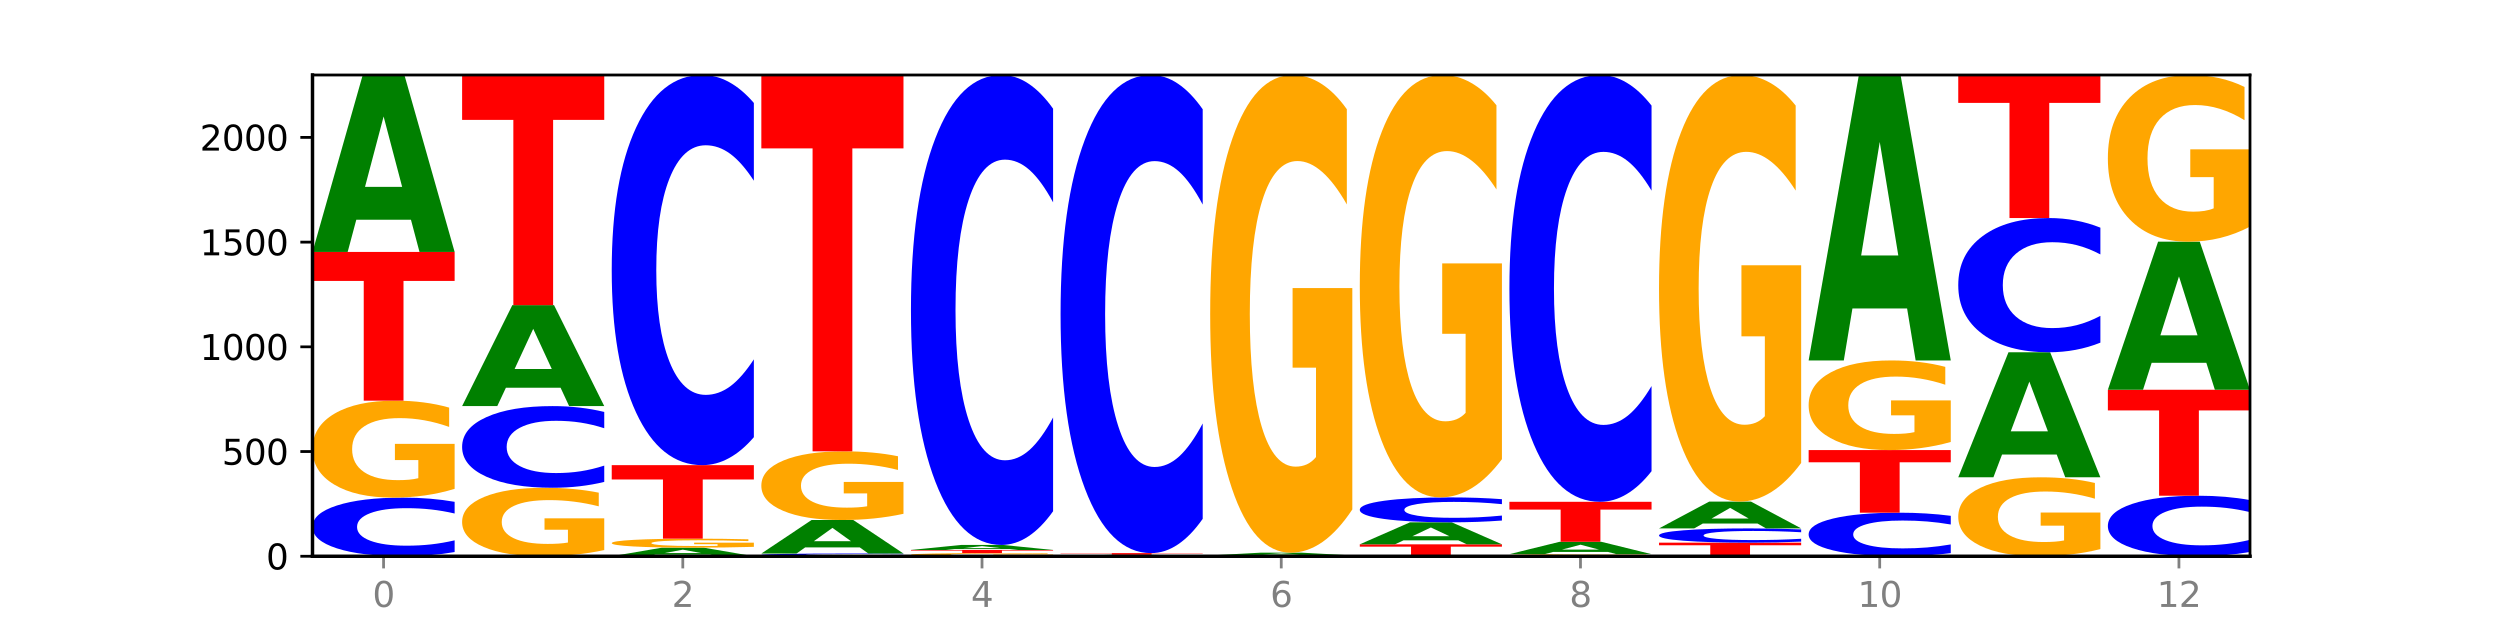 <?xml version="1.0" encoding="utf-8" standalone="no"?>
<!DOCTYPE svg PUBLIC "-//W3C//DTD SVG 1.1//EN"
  "http://www.w3.org/Graphics/SVG/1.1/DTD/svg11.dtd">
<svg xmlns:xlink="http://www.w3.org/1999/xlink" width="720pt" height="180pt" viewBox="0 0 720 180" xmlns="http://www.w3.org/2000/svg" version="1.1">
 <defs>
  <style type="text/css">*{stroke-linejoin: round; stroke-linecap: butt}</style>
 </defs>
 <g id="figure_1">
  <g id="patch_1">
   <path d="M 0 180 
L 720 180 
L 720 0 
L 0 0 
z
" style="fill: #ffffff"/>
  </g>
  <g id="axes_1">
   <g id="patch_2">
    <path d="M 90 160.2 
L 648 160.2 
L 648 21.6 
L 90 21.6 
z
" style="fill: #ffffff"/>
   </g>
   <g id="line2d_1">
    <path d="M 90 160.2 
L 648 160.2 
" clip-path="url(#p3ed98f2336)" style="fill: none; stroke: #000000; stroke-width: 0.5; stroke-linecap: square"/>
   </g>
   <g id="patch_3">
    <path d="M 130.934 158.989 
Q 127.51 159.59 123.808 159.893 
Q 120.105 160.2 116.073 160.2 
Q 104.047 160.2 97.024 157.926 
Q 90 155.651 90 151.761 
Q 90 147.858 97.024 145.587 
Q 104.047 143.312 116.073 143.312 
Q 120.105 143.312 123.808 143.619 
Q 127.51 143.923 130.934 144.523 
L 130.934 147.889 
Q 127.479 147.094 124.127 146.724 
Q 120.776 146.354 117.073 146.354 
Q 110.431 146.354 106.625 147.795 
Q 102.83 149.232 102.83 151.761 
Q 102.83 154.28 106.625 155.721 
Q 110.431 157.158 117.073 157.158 
Q 120.776 157.158 124.127 156.788 
Q 127.479 156.415 130.934 155.62 
L 130.934 158.989 
z
" clip-path="url(#p3ed98f2336)" style="fill: #0000ff"/>
   </g>
   <g id="patch_4">
    <path d="M 130.934 140.786 
Q 126.806 142.049 122.366 142.684 
Q 117.926 143.312 113.192 143.312 
Q 102.495 143.312 96.247 139.551 
Q 90 135.79 90 129.358 
Q 90 122.852 96.358 119.119 
Q 102.724 115.387 113.797 115.387 
Q 118.063 115.387 121.971 115.895 
Q 125.889 116.397 129.356 117.389 
L 129.356 122.955 
Q 125.779 121.681 122.237 121.052 
Q 118.696 120.417 115.137 120.417 
Q 108.55 120.417 104.981 122.736 
Q 101.412 125.049 101.412 129.358 
Q 101.412 133.627 104.853 135.957 
Q 108.293 138.282 114.623 138.282 
Q 116.348 138.282 117.825 138.15 
Q 119.302 138.011 120.476 137.723 
L 120.476 132.496 
L 113.733 132.496 
L 113.733 127.841 
L 130.934 127.841 
L 130.934 140.786 
z
" clip-path="url(#p3ed98f2336)" style="fill: #ffa600"/>
   </g>
   <g id="patch_5">
    <path d="M 90 72.565 
L 130.934 72.565 
L 130.934 80.916 
L 116.208 80.916 
L 116.208 115.387 
L 104.755 115.387 
L 104.755 80.916 
L 90 80.916 
L 90 72.565 
z
" clip-path="url(#p3ed98f2336)" style="fill: #ff0000"/>
   </g>
   <g id="patch_6">
    <path d="M 118.355 63.281 
L 102.613 63.281 
L 100.127 72.565 
L 90 72.565 
L 104.462 21.6 
L 116.472 21.6 
L 130.934 72.565 
L 120.816 72.565 
L 118.355 63.281 
z
M 105.123 53.822 
L 115.819 53.822 
L 110.48 33.549 
L 105.123 53.822 
z
" clip-path="url(#p3ed98f2336)" style="fill: #008000"/>
   </g>
   <g id="patch_7">
    <path d="M 174.023 158.416 
Q 169.895 159.308 165.455 159.756 
Q 161.014 160.2 156.281 160.2 
Q 145.584 160.2 139.336 157.544 
Q 133.089 154.887 133.089 150.345 
Q 133.089 145.749 139.446 143.113 
Q 145.813 140.478 156.886 140.478 
Q 161.152 140.478 165.06 140.836 
Q 168.977 141.191 172.445 141.891 
L 172.445 145.823 
Q 168.867 144.922 165.326 144.478 
Q 161.785 144.03 158.226 144.03 
Q 151.639 144.03 148.07 145.668 
Q 144.501 147.302 144.501 150.345 
Q 144.501 153.36 147.941 155.006 
Q 151.382 156.647 157.712 156.647 
Q 159.437 156.647 160.914 156.554 
Q 162.391 156.456 163.565 156.252 
L 163.565 152.561 
L 156.822 152.561 
L 156.822 149.273 
L 174.023 149.273 
L 174.023 158.416 
z
" clip-path="url(#p3ed98f2336)" style="fill: #ffa600"/>
   </g>
   <g id="patch_8">
    <path d="M 174.023 138.791 
Q 170.599 139.627 166.897 140.05 
Q 163.194 140.478 159.161 140.478 
Q 147.136 140.478 140.112 137.31 
Q 133.089 134.141 133.089 128.724 
Q 133.089 123.287 140.112 120.123 
Q 147.136 116.955 159.161 116.955 
Q 163.194 116.955 166.897 117.383 
Q 170.599 117.806 174.023 118.641 
L 174.023 123.33 
Q 170.568 122.222 167.216 121.707 
Q 163.864 121.192 160.162 121.192 
Q 153.52 121.192 149.714 123.199 
Q 145.919 125.201 145.919 128.724 
Q 145.919 132.232 149.714 134.239 
Q 153.52 136.241 160.162 136.241 
Q 163.864 136.241 167.216 135.725 
Q 170.568 135.206 174.023 134.098 
L 174.023 138.791 
z
" clip-path="url(#p3ed98f2336)" style="fill: #0000ff"/>
   </g>
   <g id="patch_9">
    <path d="M 161.444 111.66 
L 145.701 111.66 
L 143.216 116.955 
L 133.089 116.955 
L 147.551 87.884 
L 159.561 87.884 
L 174.023 116.955 
L 163.905 116.955 
L 161.444 111.66 
z
M 148.212 106.264 
L 158.908 106.264 
L 153.569 94.7 
L 148.212 106.264 
z
" clip-path="url(#p3ed98f2336)" style="fill: #008000"/>
   </g>
   <g id="patch_10">
    <path d="M 133.089 21.6 
L 174.023 21.6 
L 174.023 34.527 
L 159.296 34.527 
L 159.296 87.884 
L 147.844 87.884 
L 147.844 34.527 
L 133.089 34.527 
L 133.089 21.6 
z
" clip-path="url(#p3ed98f2336)" style="fill: #ff0000"/>
   </g>
   <g id="patch_11">
    <path d="M 204.533 159.75 
L 188.79 159.75 
L 186.304 160.2 
L 176.178 160.2 
L 190.64 157.727 
L 202.65 157.727 
L 217.112 160.2 
L 206.993 160.2 
L 204.533 159.75 
z
M 191.301 159.291 
L 201.997 159.291 
L 196.657 158.307 
L 191.301 159.291 
z
" clip-path="url(#p3ed98f2336)" style="fill: #008000"/>
   </g>
   <g id="patch_12">
    <path d="M 217.112 157.493 
Q 212.984 157.61 208.543 157.669 
Q 204.103 157.727 199.369 157.727 
Q 188.673 157.727 182.425 157.378 
Q 176.178 157.029 176.178 156.431 
Q 176.178 155.827 182.535 155.48 
Q 188.902 155.134 199.975 155.134 
Q 204.241 155.134 208.149 155.181 
Q 212.066 155.227 215.534 155.32 
L 215.534 155.837 
Q 211.956 155.718 208.415 155.66 
Q 204.874 155.601 201.314 155.601 
Q 194.727 155.601 191.159 155.816 
Q 187.59 156.031 187.59 156.431 
Q 187.59 156.828 191.03 157.044 
Q 194.471 157.26 200.801 157.26 
Q 202.525 157.26 204.002 157.248 
Q 205.479 157.235 206.654 157.208 
L 206.654 156.723 
L 199.911 156.723 
L 199.911 156.29 
L 217.112 156.29 
L 217.112 157.493 
z
" clip-path="url(#p3ed98f2336)" style="fill: #ffa600"/>
   </g>
   <g id="patch_13">
    <path d="M 176.178 133.964 
L 217.112 133.964 
L 217.112 138.092 
L 202.385 138.092 
L 202.385 155.134 
L 190.933 155.134 
L 190.933 138.092 
L 176.178 138.092 
L 176.178 133.964 
z
" clip-path="url(#p3ed98f2336)" style="fill: #ff0000"/>
   </g>
   <g id="patch_14">
    <path d="M 217.112 125.91 
Q 213.688 129.902 209.985 131.921 
Q 206.283 133.964 202.25 133.964 
Q 190.225 133.964 183.201 118.83 
Q 176.178 103.697 176.178 77.817 
Q 176.178 51.844 183.201 36.733 
Q 190.225 21.6 202.25 21.6 
Q 206.283 21.6 209.985 23.643 
Q 213.688 25.662 217.112 29.654 
L 217.112 52.053 
Q 213.657 46.761 210.305 44.3 
Q 206.953 41.84 203.251 41.84 
Q 196.609 41.84 192.803 51.426 
Q 189.008 60.989 189.008 77.817 
Q 189.008 94.575 192.803 104.161 
Q 196.609 113.724 203.251 113.724 
Q 206.953 113.724 210.305 111.263 
Q 213.657 108.78 217.112 103.488 
L 217.112 125.91 
z
" clip-path="url(#p3ed98f2336)" style="fill: #0000ff"/>
   </g>
   <g id="patch_15">
    <path d="M 260.201 160.144 
Q 256.777 160.172 253.074 160.186 
Q 249.372 160.2 245.339 160.2 
Q 233.313 160.2 226.29 160.094 
Q 219.266 159.989 219.266 159.808 
Q 219.266 159.627 226.29 159.522 
Q 233.313 159.416 245.339 159.416 
Q 249.372 159.416 253.074 159.43 
Q 256.777 159.444 260.201 159.472 
L 260.201 159.628 
Q 256.746 159.591 253.394 159.574 
Q 250.042 159.557 246.339 159.557 
Q 239.697 159.557 235.892 159.624 
Q 232.096 159.691 232.096 159.808 
Q 232.096 159.925 235.892 159.992 
Q 239.697 160.059 246.339 160.059 
Q 250.042 160.059 253.394 160.042 
Q 256.746 160.024 260.201 159.987 
L 260.201 160.144 
z
" clip-path="url(#p3ed98f2336)" style="fill: #0000ff"/>
   </g>
   <g id="patch_16">
    <path d="M 247.622 157.658 
L 231.879 157.658 
L 229.393 159.416 
L 219.266 159.416 
L 233.729 149.766 
L 245.739 149.766 
L 260.201 159.416 
L 250.082 159.416 
L 247.622 157.658 
z
M 234.39 155.867 
L 245.086 155.867 
L 239.746 152.028 
L 234.39 155.867 
z
" clip-path="url(#p3ed98f2336)" style="fill: #008000"/>
   </g>
   <g id="patch_17">
    <path d="M 260.201 147.976 
Q 256.072 148.871 251.632 149.32 
Q 247.192 149.766 242.458 149.766 
Q 231.761 149.766 225.514 147.101 
Q 219.266 144.437 219.266 139.881 
Q 219.266 135.271 225.624 132.627 
Q 231.991 129.983 243.064 129.983 
Q 247.33 129.983 251.238 130.343 
Q 255.155 130.698 258.623 131.401 
L 258.623 135.345 
Q 255.045 134.441 251.504 133.996 
Q 247.963 133.546 244.403 133.546 
Q 237.816 133.546 234.248 135.189 
Q 230.679 136.828 230.679 139.881 
Q 230.679 142.905 234.119 144.556 
Q 237.559 146.202 243.889 146.202 
Q 245.614 146.202 247.091 146.108 
Q 248.568 146.01 249.742 145.806 
L 249.742 142.104 
L 243 142.104 
L 243 138.806 
L 260.201 138.806 
L 260.201 147.976 
z
" clip-path="url(#p3ed98f2336)" style="fill: #ffa600"/>
   </g>
   <g id="patch_18">
    <path d="M 219.266 21.6 
L 260.201 21.6 
L 260.201 42.738 
L 245.474 42.738 
L 245.474 129.983 
L 234.022 129.983 
L 234.022 42.738 
L 219.266 42.738 
L 219.266 21.6 
z
" clip-path="url(#p3ed98f2336)" style="fill: #ff0000"/>
   </g>
   <g id="patch_19">
    <path d="M 303.29 160.118 
Q 299.161 160.159 294.721 160.18 
Q 290.281 160.2 285.547 160.2 
Q 274.85 160.2 268.603 160.078 
Q 262.355 159.956 262.355 159.748 
Q 262.355 159.537 268.713 159.416 
Q 275.08 159.295 286.153 159.295 
Q 290.418 159.295 294.327 159.312 
Q 298.244 159.328 301.712 159.36 
L 301.712 159.54 
Q 298.134 159.499 294.593 159.479 
Q 291.051 159.458 287.492 159.458 
Q 280.905 159.458 277.336 159.533 
Q 273.768 159.608 273.768 159.748 
Q 273.768 159.886 277.208 159.962 
Q 280.648 160.037 286.978 160.037 
Q 288.703 160.037 290.18 160.033 
Q 291.657 160.028 292.831 160.019 
L 292.831 159.85 
L 286.088 159.85 
L 286.088 159.699 
L 303.29 159.699 
L 303.29 160.118 
z
" clip-path="url(#p3ed98f2336)" style="fill: #ffa600"/>
   </g>
   <g id="patch_20">
    <path d="M 262.355 158.391 
L 303.29 158.391 
L 303.29 158.567 
L 288.563 158.567 
L 288.563 159.295 
L 277.111 159.295 
L 277.111 158.567 
L 262.355 158.567 
L 262.355 158.391 
z
" clip-path="url(#p3ed98f2336)" style="fill: #ff0000"/>
   </g>
   <g id="patch_21">
    <path d="M 290.71 158.127 
L 274.968 158.127 
L 272.482 158.391 
L 262.355 158.391 
L 276.817 156.943 
L 288.827 156.943 
L 303.29 158.391 
L 293.171 158.391 
L 290.71 158.127 
z
M 277.479 157.858 
L 288.175 157.858 
L 282.835 157.282 
L 277.479 157.858 
z
" clip-path="url(#p3ed98f2336)" style="fill: #008000"/>
   </g>
   <g id="patch_22">
    <path d="M 303.29 147.242 
Q 299.865 152.05 296.163 154.483 
Q 292.46 156.943 288.428 156.943 
Q 276.402 156.943 269.379 138.715 
Q 262.355 120.486 262.355 89.313 
Q 262.355 58.029 269.379 39.828 
Q 276.402 21.6 288.428 21.6 
Q 292.46 21.6 296.163 24.06 
Q 299.865 26.493 303.29 31.301 
L 303.29 58.28 
Q 299.835 51.906 296.483 48.943 
Q 293.131 45.979 289.428 45.979 
Q 282.786 45.979 278.981 57.526 
Q 275.185 69.044 275.185 89.313 
Q 275.185 109.499 278.981 121.045 
Q 282.786 132.564 289.428 132.564 
Q 293.131 132.564 296.483 129.6 
Q 299.835 126.609 303.29 120.235 
L 303.29 147.242 
z
" clip-path="url(#p3ed98f2336)" style="fill: #0000ff"/>
   </g>
   <g id="patch_23">
    <path d="M 333.799 160.123 
L 318.057 160.123 
L 315.571 160.2 
L 305.444 160.2 
L 319.906 159.778 
L 331.916 159.778 
L 346.378 160.2 
L 336.26 160.2 
L 333.799 160.123 
z
M 320.567 160.045 
L 331.263 160.045 
L 325.924 159.877 
L 320.567 160.045 
z
" clip-path="url(#p3ed98f2336)" style="fill: #008000"/>
   </g>
   <g id="patch_24">
    <path d="M 305.444 159.295 
L 346.378 159.295 
L 346.378 159.389 
L 331.652 159.389 
L 331.652 159.778 
L 320.199 159.778 
L 320.199 159.389 
L 305.444 159.389 
L 305.444 159.295 
z
" clip-path="url(#p3ed98f2336)" style="fill: #ff0000"/>
   </g>
   <g id="patch_25">
    <path d="M 346.378 149.425 
Q 342.954 154.318 339.252 156.792 
Q 335.549 159.295 331.517 159.295 
Q 319.491 159.295 312.468 140.75 
Q 305.444 122.205 305.444 90.49 
Q 305.444 58.662 312.468 40.145 
Q 319.491 21.6 331.517 21.6 
Q 335.549 21.6 339.252 24.103 
Q 342.954 26.578 346.378 31.47 
L 346.378 58.918 
Q 342.923 52.433 339.571 49.418 
Q 336.22 46.403 332.517 46.403 
Q 325.875 46.403 322.069 58.15 
Q 318.274 69.869 318.274 90.49 
Q 318.274 111.027 322.069 122.774 
Q 325.875 134.493 332.517 134.493 
Q 336.22 134.493 339.571 131.477 
Q 342.923 128.434 346.378 121.949 
L 346.378 149.425 
z
" clip-path="url(#p3ed98f2336)" style="fill: #0000ff"/>
   </g>
   <g id="patch_26">
    <path d="M 348.533 159.959 
L 389.467 159.959 
L 389.467 160.006 
L 374.74 160.006 
L 374.74 160.2 
L 363.288 160.2 
L 363.288 160.006 
L 348.533 160.006 
L 348.533 159.959 
z
" clip-path="url(#p3ed98f2336)" style="fill: #ff0000"/>
   </g>
   <g id="patch_27">
    <path d="M 376.888 159.816 
L 361.145 159.816 
L 358.66 159.959 
L 348.533 159.959 
L 362.995 159.175 
L 375.005 159.175 
L 389.467 159.959 
L 379.349 159.959 
L 376.888 159.816 
z
M 363.656 159.67 
L 374.352 159.67 
L 369.013 159.359 
L 363.656 159.67 
z
" clip-path="url(#p3ed98f2336)" style="fill: #008000"/>
   </g>
   <g id="patch_28">
    <path d="M 389.467 146.727 
Q 385.339 152.951 380.899 156.077 
Q 376.458 159.175 371.725 159.175 
Q 361.028 159.175 354.78 140.646 
Q 348.533 122.117 348.533 90.43 
Q 348.533 58.374 354.89 39.987 
Q 361.257 21.6 372.33 21.6 
Q 376.596 21.6 380.504 24.101 
Q 384.421 26.573 387.889 31.461 
L 387.889 58.885 
Q 384.311 52.605 380.77 49.507 
Q 377.229 46.381 373.67 46.381 
Q 367.083 46.381 363.514 57.805 
Q 359.945 69.201 359.945 90.43 
Q 359.945 111.46 363.386 122.941 
Q 366.826 134.394 373.156 134.394 
Q 374.881 134.394 376.358 133.74 
Q 377.835 133.058 379.009 131.637 
L 379.009 105.89 
L 372.266 105.89 
L 372.266 82.956 
L 389.467 82.956 
L 389.467 146.727 
z
" clip-path="url(#p3ed98f2336)" style="fill: #ffa600"/>
   </g>
   <g id="patch_29">
    <path d="M 391.622 156.762 
L 432.556 156.762 
L 432.556 157.433 
L 417.829 157.433 
L 417.829 160.2 
L 406.377 160.2 
L 406.377 157.433 
L 391.622 157.433 
L 391.622 156.762 
z
" clip-path="url(#p3ed98f2336)" style="fill: #ff0000"/>
   </g>
   <g id="patch_30">
    <path d="M 419.977 155.608 
L 404.234 155.608 
L 401.749 156.762 
L 391.622 156.762 
L 406.084 150.429 
L 418.094 150.429 
L 432.556 156.762 
L 422.437 156.762 
L 419.977 155.608 
z
M 406.745 154.433 
L 417.441 154.433 
L 412.101 151.914 
L 406.745 154.433 
z
" clip-path="url(#p3ed98f2336)" style="fill: #008000"/>
   </g>
   <g id="patch_31">
    <path d="M 432.556 149.915 
Q 429.132 150.17 425.429 150.299 
Q 421.727 150.429 417.694 150.429 
Q 405.669 150.429 398.645 149.463 
Q 391.622 148.496 391.622 146.843 
Q 391.622 145.184 398.645 144.219 
Q 405.669 143.252 417.694 143.252 
Q 421.727 143.252 425.429 143.382 
Q 429.132 143.511 432.556 143.766 
L 432.556 145.197 
Q 429.101 144.859 425.749 144.702 
Q 422.397 144.545 418.695 144.545 
Q 412.053 144.545 408.247 145.157 
Q 404.452 145.768 404.452 146.843 
Q 404.452 147.913 408.247 148.526 
Q 412.053 149.136 418.695 149.136 
Q 422.397 149.136 425.749 148.979 
Q 429.101 148.821 432.556 148.483 
L 432.556 149.915 
z
" clip-path="url(#p3ed98f2336)" style="fill: #0000ff"/>
   </g>
   <g id="patch_32">
    <path d="M 432.556 132.245 
Q 428.428 137.749 423.987 140.513 
Q 419.547 143.252 414.813 143.252 
Q 404.117 143.252 397.869 126.868 
Q 391.622 110.483 391.622 82.464 
Q 391.622 54.118 397.979 37.859 
Q 404.346 21.6 415.419 21.6 
Q 419.685 21.6 423.593 23.811 
Q 427.51 25.998 430.978 30.32 
L 430.978 54.57 
Q 427.4 49.016 423.859 46.277 
Q 420.318 43.513 416.758 43.513 
Q 410.171 43.513 406.603 53.615 
Q 403.034 63.692 403.034 82.464 
Q 403.034 101.06 406.474 111.212 
Q 409.915 121.339 416.245 121.339 
Q 417.969 121.339 419.446 120.761 
Q 420.923 120.158 422.098 118.901 
L 422.098 96.134 
L 415.355 96.134 
L 415.355 75.855 
L 432.556 75.855 
L 432.556 132.245 
z
" clip-path="url(#p3ed98f2336)" style="fill: #ffa600"/>
   </g>
   <g id="patch_33">
    <path d="M 475.645 160.145 
Q 471.516 160.173 467.076 160.186 
Q 462.636 160.2 457.902 160.2 
Q 447.205 160.2 440.958 160.119 
Q 434.71 160.038 434.71 159.899 
Q 434.71 159.758 441.068 159.677 
Q 447.435 159.597 458.508 159.597 
Q 462.774 159.597 466.682 159.608 
Q 470.599 159.619 474.067 159.64 
L 474.067 159.76 
Q 470.489 159.733 466.948 159.719 
Q 463.407 159.706 459.847 159.706 
Q 453.26 159.706 449.692 159.756 
Q 446.123 159.806 446.123 159.899 
Q 446.123 159.991 449.563 160.041 
Q 453.003 160.091 459.333 160.091 
Q 461.058 160.091 462.535 160.088 
Q 464.012 160.086 465.186 160.079 
L 465.186 159.966 
L 458.444 159.966 
L 458.444 159.866 
L 475.645 159.866 
L 475.645 160.145 
z
" clip-path="url(#p3ed98f2336)" style="fill: #ffa600"/>
   </g>
   <g id="patch_34">
    <path d="M 463.066 158.949 
L 447.323 158.949 
L 444.837 159.597 
L 434.71 159.597 
L 449.173 156.038 
L 461.183 156.038 
L 475.645 159.597 
L 465.526 159.597 
L 463.066 158.949 
z
M 449.834 158.288 
L 460.53 158.288 
L 455.19 156.873 
L 449.834 158.288 
z
" clip-path="url(#p3ed98f2336)" style="fill: #008000"/>
   </g>
   <g id="patch_35">
    <path d="M 434.71 144.519 
L 475.645 144.519 
L 475.645 146.765 
L 460.918 146.765 
L 460.918 156.038 
L 449.466 156.038 
L 449.466 146.765 
L 434.71 146.765 
L 434.71 144.519 
z
" clip-path="url(#p3ed98f2336)" style="fill: #ff0000"/>
   </g>
   <g id="patch_36">
    <path d="M 475.645 135.708 
Q 472.221 140.075 468.518 142.284 
Q 464.816 144.519 460.783 144.519 
Q 448.757 144.519 441.734 127.964 
Q 434.71 111.408 434.71 83.097 
Q 434.71 54.685 441.734 38.155 
Q 448.757 21.6 460.783 21.6 
Q 464.816 21.6 468.518 23.834 
Q 472.221 26.043 475.645 30.411 
L 475.645 54.913 
Q 472.19 49.124 468.838 46.433 
Q 465.486 43.741 461.783 43.741 
Q 455.142 43.741 451.336 54.228 
Q 447.54 64.689 447.54 83.097 
Q 447.54 101.43 451.336 111.916 
Q 455.142 122.377 461.783 122.377 
Q 465.486 122.377 468.838 119.686 
Q 472.19 116.969 475.645 111.18 
L 475.645 135.708 
z
" clip-path="url(#p3ed98f2336)" style="fill: #0000ff"/>
   </g>
   <g id="patch_37">
    <path d="M 477.799 156.28 
L 518.734 156.28 
L 518.734 157.044 
L 504.007 157.044 
L 504.007 160.2 
L 492.555 160.2 
L 492.555 157.044 
L 477.799 157.044 
L 477.799 156.28 
z
" clip-path="url(#p3ed98f2336)" style="fill: #ff0000"/>
   </g>
   <g id="patch_38">
    <path d="M 518.734 155.986 
Q 515.31 156.131 511.607 156.205 
Q 507.904 156.28 503.872 156.28 
Q 491.846 156.28 484.823 155.727 
Q 477.799 155.175 477.799 154.23 
Q 477.799 153.282 484.823 152.731 
Q 491.846 152.178 503.872 152.178 
Q 507.904 152.178 511.607 152.253 
Q 515.31 152.327 518.734 152.472 
L 518.734 153.29 
Q 515.279 153.097 511.927 153.007 
Q 508.575 152.917 504.872 152.917 
Q 498.23 152.917 494.425 153.267 
Q 490.629 153.616 490.629 154.23 
Q 490.629 154.842 494.425 155.192 
Q 498.23 155.541 504.872 155.541 
Q 508.575 155.541 511.927 155.451 
Q 515.279 155.36 518.734 155.167 
L 518.734 155.986 
z
" clip-path="url(#p3ed98f2336)" style="fill: #0000ff"/>
   </g>
   <g id="patch_39">
    <path d="M 506.154 150.772 
L 490.412 150.772 
L 487.926 152.178 
L 477.799 152.178 
L 492.261 144.458 
L 504.271 144.458 
L 518.734 152.178 
L 508.615 152.178 
L 506.154 150.772 
z
M 492.923 149.339 
L 503.619 149.339 
L 498.279 146.268 
L 492.923 149.339 
z
" clip-path="url(#p3ed98f2336)" style="fill: #008000"/>
   </g>
   <g id="patch_40">
    <path d="M 518.734 133.342 
Q 514.605 138.9 510.165 141.692 
Q 505.725 144.458 500.991 144.458 
Q 490.294 144.458 484.047 127.911 
Q 477.799 111.364 477.799 83.067 
Q 477.799 54.44 484.157 38.02 
Q 490.524 21.6 501.597 21.6 
Q 505.862 21.6 509.771 23.833 
Q 513.688 26.041 517.156 30.406 
L 517.156 54.897 
Q 513.578 49.288 510.037 46.522 
Q 506.495 43.73 502.936 43.73 
Q 496.349 43.73 492.78 53.932 
Q 489.212 64.109 489.212 83.067 
Q 489.212 101.847 492.652 112.1 
Q 496.092 122.328 502.422 122.328 
Q 504.147 122.328 505.624 121.744 
Q 507.101 121.135 508.275 119.866 
L 508.275 96.873 
L 501.532 96.873 
L 501.532 76.393 
L 518.734 76.393 
L 518.734 133.342 
z
" clip-path="url(#p3ed98f2336)" style="fill: #ffa600"/>
   </g>
   <g id="patch_41">
    <path d="M 561.822 159.301 
Q 558.398 159.746 554.696 159.972 
Q 550.993 160.2 546.961 160.2 
Q 534.935 160.2 527.912 158.51 
Q 520.888 156.821 520.888 153.931 
Q 520.888 151.031 527.912 149.344 
Q 534.935 147.655 546.961 147.655 
Q 550.993 147.655 554.696 147.883 
Q 558.398 148.108 561.822 148.554 
L 561.822 151.055 
Q 558.367 150.464 555.015 150.189 
Q 551.664 149.915 547.961 149.915 
Q 541.319 149.915 537.513 150.985 
Q 533.718 152.053 533.718 153.931 
Q 533.718 155.802 537.513 156.873 
Q 541.319 157.94 547.961 157.94 
Q 551.664 157.94 555.015 157.666 
Q 558.367 157.388 561.822 156.797 
L 561.822 159.301 
z
" clip-path="url(#p3ed98f2336)" style="fill: #0000ff"/>
   </g>
   <g id="patch_42">
    <path d="M 520.888 129.621 
L 561.822 129.621 
L 561.822 133.138 
L 547.096 133.138 
L 547.096 147.655 
L 535.643 147.655 
L 535.643 133.138 
L 520.888 133.138 
L 520.888 129.621 
z
" clip-path="url(#p3ed98f2336)" style="fill: #ff0000"/>
   </g>
   <g id="patch_43">
    <path d="M 561.822 127.286 
Q 557.694 128.453 553.254 129.04 
Q 548.814 129.621 544.08 129.621 
Q 533.383 129.621 527.136 126.144 
Q 520.888 122.668 520.888 116.722 
Q 520.888 110.707 527.246 107.257 
Q 533.612 103.807 544.685 103.807 
Q 548.951 103.807 552.859 104.276 
Q 556.777 104.74 560.244 105.657 
L 560.244 110.803 
Q 556.667 109.625 553.125 109.043 
Q 549.584 108.457 546.025 108.457 
Q 539.438 108.457 535.869 110.601 
Q 532.3 112.739 532.3 116.722 
Q 532.3 120.668 535.741 122.822 
Q 539.181 124.971 545.511 124.971 
Q 547.236 124.971 548.713 124.849 
Q 550.19 124.721 551.364 124.454 
L 551.364 119.623 
L 544.621 119.623 
L 544.621 115.32 
L 561.822 115.32 
L 561.822 127.286 
z
" clip-path="url(#p3ed98f2336)" style="fill: #ffa600"/>
   </g>
   <g id="patch_44">
    <path d="M 549.243 88.831 
L 533.501 88.831 
L 531.015 103.807 
L 520.888 103.807 
L 535.35 21.6 
L 547.36 21.6 
L 561.822 103.807 
L 551.704 103.807 
L 549.243 88.831 
z
M 536.011 73.574 
L 546.707 73.574 
L 541.368 40.874 
L 536.011 73.574 
z
" clip-path="url(#p3ed98f2336)" style="fill: #008000"/>
   </g>
   <g id="patch_45">
    <path d="M 604.911 158.143 
Q 600.783 159.171 596.343 159.688 
Q 591.902 160.2 587.169 160.2 
Q 576.472 160.2 570.224 157.138 
Q 563.977 154.075 563.977 148.838 
Q 563.977 143.54 570.334 140.501 
Q 576.701 137.462 587.774 137.462 
Q 592.04 137.462 595.948 137.875 
Q 599.865 138.284 603.333 139.092 
L 603.333 143.624 
Q 599.755 142.586 596.214 142.074 
Q 592.673 141.558 589.114 141.558 
Q 582.527 141.558 578.958 143.446 
Q 575.389 145.329 575.389 148.838 
Q 575.389 152.314 578.83 154.211 
Q 582.27 156.104 588.6 156.104 
Q 590.325 156.104 591.802 155.996 
Q 593.279 155.883 594.453 155.649 
L 594.453 151.393 
L 587.71 151.393 
L 587.71 147.603 
L 604.911 147.603 
L 604.911 158.143 
z
" clip-path="url(#p3ed98f2336)" style="fill: #ffa600"/>
   </g>
   <g id="patch_46">
    <path d="M 592.332 130.903 
L 576.589 130.903 
L 574.104 137.462 
L 563.977 137.462 
L 578.439 101.455 
L 590.449 101.455 
L 604.911 137.462 
L 594.793 137.462 
L 592.332 130.903 
z
M 579.1 124.22 
L 589.796 124.22 
L 584.457 109.897 
L 579.1 124.22 
z
" clip-path="url(#p3ed98f2336)" style="fill: #008000"/>
   </g>
   <g id="patch_47">
    <path d="M 604.911 98.684 
Q 601.487 100.057 597.785 100.752 
Q 594.082 101.455 590.049 101.455 
Q 578.024 101.455 571 96.248 
Q 563.977 91.041 563.977 82.136 
Q 563.977 73.2 571 68.001 
Q 578.024 62.794 590.049 62.794 
Q 594.082 62.794 597.785 63.497 
Q 601.487 64.192 604.911 65.565 
L 604.911 73.272 
Q 601.456 71.451 598.104 70.604 
Q 594.752 69.758 591.05 69.758 
Q 584.408 69.758 580.602 73.056 
Q 576.807 76.346 576.807 82.136 
Q 576.807 87.902 580.602 91.201 
Q 584.408 94.491 591.05 94.491 
Q 594.752 94.491 598.104 93.644 
Q 601.456 92.79 604.911 90.969 
L 604.911 98.684 
z
" clip-path="url(#p3ed98f2336)" style="fill: #0000ff"/>
   </g>
   <g id="patch_48">
    <path d="M 563.977 21.6 
L 604.911 21.6 
L 604.911 29.634 
L 590.184 29.634 
L 590.184 62.794 
L 578.732 62.794 
L 578.732 29.634 
L 563.977 29.634 
L 563.977 21.6 
z
" clip-path="url(#p3ed98f2336)" style="fill: #ff0000"/>
   </g>
   <g id="patch_49">
    <path d="M 648 158.951 
Q 644.576 159.57 640.873 159.883 
Q 637.171 160.2 633.138 160.2 
Q 621.113 160.2 614.089 157.852 
Q 607.066 155.505 607.066 151.49 
Q 607.066 147.461 614.089 145.117 
Q 621.113 142.769 633.138 142.769 
Q 637.171 142.769 640.873 143.086 
Q 644.576 143.4 648 144.019 
L 648 147.493 
Q 644.545 146.673 641.193 146.291 
Q 637.841 145.909 634.139 145.909 
Q 627.497 145.909 623.691 147.396 
Q 619.896 148.88 619.896 151.49 
Q 619.896 154.09 623.691 155.577 
Q 627.497 157.06 634.139 157.06 
Q 637.841 157.06 641.193 156.679 
Q 644.545 156.293 648 155.472 
L 648 158.951 
z
" clip-path="url(#p3ed98f2336)" style="fill: #0000ff"/>
   </g>
   <g id="patch_50">
    <path d="M 607.066 112.251 
L 648 112.251 
L 648 118.203 
L 633.273 118.203 
L 633.273 142.769 
L 621.821 142.769 
L 621.821 118.203 
L 607.066 118.203 
L 607.066 112.251 
z
" clip-path="url(#p3ed98f2336)" style="fill: #ff0000"/>
   </g>
   <g id="patch_51">
    <path d="M 635.421 104.483 
L 619.678 104.483 
L 617.193 112.251 
L 607.066 112.251 
L 621.528 69.609 
L 633.538 69.609 
L 648 112.251 
L 637.881 112.251 
L 635.421 104.483 
z
M 622.189 96.569 
L 632.885 96.569 
L 627.545 79.607 
L 622.189 96.569 
z
" clip-path="url(#p3ed98f2336)" style="fill: #008000"/>
   </g>
   <g id="patch_52">
    <path d="M 648 65.266 
Q 643.872 67.438 639.431 68.528 
Q 634.991 69.609 630.257 69.609 
Q 619.561 69.609 613.313 63.143 
Q 607.066 56.677 607.066 45.62 
Q 607.066 34.433 613.423 28.016 
Q 619.79 21.6 630.863 21.6 
Q 635.129 21.6 639.037 22.473 
Q 642.954 23.336 646.422 25.041 
L 646.422 34.611 
Q 642.844 32.42 639.303 31.339 
Q 635.762 30.248 632.202 30.248 
Q 625.615 30.248 622.047 34.235 
Q 618.478 38.211 618.478 45.62 
Q 618.478 52.958 621.918 56.965 
Q 625.359 60.962 631.689 60.962 
Q 633.413 60.962 634.89 60.733 
Q 636.367 60.495 637.542 60 
L 637.542 51.015 
L 630.799 51.015 
L 630.799 43.011 
L 648 43.011 
L 648 65.266 
z
" clip-path="url(#p3ed98f2336)" style="fill: #ffa600"/>
   </g>
   <g id="matplotlib.axis_1">
    <g id="xtick_1">
     <g id="line2d_2">
      <defs>
       <path id="m4e5ade3ba4" d="M 0 0 
L 0 3.5 
" style="stroke: #808080; stroke-width: 0.8"/>
      </defs>
      <g>
       <use xlink:href="#m4e5ade3ba4" x="110.467" y="160.2" style="fill: #808080; stroke: #808080; stroke-width: 0.8"/>
      </g>
     </g>
     <g id="text_1">
      <!-- 0 -->
      <g style="fill: #808080" transform="translate(107.286 174.798) scale(0.1 -0.1)">
       <defs>
        <path id="DejaVuSans-30" d="M 2034 4250 
Q 1547 4250 1301 3770 
Q 1056 3291 1056 2328 
Q 1056 1369 1301 889 
Q 1547 409 2034 409 
Q 2525 409 2770 889 
Q 3016 1369 3016 2328 
Q 3016 3291 2770 3770 
Q 2525 4250 2034 4250 
z
M 2034 4750 
Q 2819 4750 3233 4129 
Q 3647 3509 3647 2328 
Q 3647 1150 3233 529 
Q 2819 -91 2034 -91 
Q 1250 -91 836 529 
Q 422 1150 422 2328 
Q 422 3509 836 4129 
Q 1250 4750 2034 4750 
z
" transform="scale(0.016)"/>
       </defs>
       <use xlink:href="#DejaVuSans-30"/>
      </g>
     </g>
    </g>
    <g id="xtick_2">
     <g id="line2d_3">
      <g>
       <use xlink:href="#m4e5ade3ba4" x="196.645" y="160.2" style="fill: #808080; stroke: #808080; stroke-width: 0.8"/>
      </g>
     </g>
     <g id="text_2">
      <!-- 2 -->
      <g style="fill: #808080" transform="translate(193.464 174.798) scale(0.1 -0.1)">
       <defs>
        <path id="DejaVuSans-32" d="M 1228 531 
L 3431 531 
L 3431 0 
L 469 0 
L 469 531 
Q 828 903 1448 1529 
Q 2069 2156 2228 2338 
Q 2531 2678 2651 2914 
Q 2772 3150 2772 3378 
Q 2772 3750 2511 3984 
Q 2250 4219 1831 4219 
Q 1534 4219 1204 4116 
Q 875 4013 500 3803 
L 500 4441 
Q 881 4594 1212 4672 
Q 1544 4750 1819 4750 
Q 2544 4750 2975 4387 
Q 3406 4025 3406 3419 
Q 3406 3131 3298 2873 
Q 3191 2616 2906 2266 
Q 2828 2175 2409 1742 
Q 1991 1309 1228 531 
z
" transform="scale(0.016)"/>
       </defs>
       <use xlink:href="#DejaVuSans-32"/>
      </g>
     </g>
    </g>
    <g id="xtick_3">
     <g id="line2d_4">
      <g>
       <use xlink:href="#m4e5ade3ba4" x="282.822" y="160.2" style="fill: #808080; stroke: #808080; stroke-width: 0.8"/>
      </g>
     </g>
     <g id="text_3">
      <!-- 4 -->
      <g style="fill: #808080" transform="translate(279.641 174.798) scale(0.1 -0.1)">
       <defs>
        <path id="DejaVuSans-34" d="M 2419 4116 
L 825 1625 
L 2419 1625 
L 2419 4116 
z
M 2253 4666 
L 3047 4666 
L 3047 1625 
L 3713 1625 
L 3713 1100 
L 3047 1100 
L 3047 0 
L 2419 0 
L 2419 1100 
L 313 1100 
L 313 1709 
L 2253 4666 
z
" transform="scale(0.016)"/>
       </defs>
       <use xlink:href="#DejaVuSans-34"/>
      </g>
     </g>
    </g>
    <g id="xtick_4">
     <g id="line2d_5">
      <g>
       <use xlink:href="#m4e5ade3ba4" x="369" y="160.2" style="fill: #808080; stroke: #808080; stroke-width: 0.8"/>
      </g>
     </g>
     <g id="text_4">
      <!-- 6 -->
      <g style="fill: #808080" transform="translate(365.819 174.798) scale(0.1 -0.1)">
       <defs>
        <path id="DejaVuSans-36" d="M 2113 2584 
Q 1688 2584 1439 2293 
Q 1191 2003 1191 1497 
Q 1191 994 1439 701 
Q 1688 409 2113 409 
Q 2538 409 2786 701 
Q 3034 994 3034 1497 
Q 3034 2003 2786 2293 
Q 2538 2584 2113 2584 
z
M 3366 4563 
L 3366 3988 
Q 3128 4100 2886 4159 
Q 2644 4219 2406 4219 
Q 1781 4219 1451 3797 
Q 1122 3375 1075 2522 
Q 1259 2794 1537 2939 
Q 1816 3084 2150 3084 
Q 2853 3084 3261 2657 
Q 3669 2231 3669 1497 
Q 3669 778 3244 343 
Q 2819 -91 2113 -91 
Q 1303 -91 875 529 
Q 447 1150 447 2328 
Q 447 3434 972 4092 
Q 1497 4750 2381 4750 
Q 2619 4750 2861 4703 
Q 3103 4656 3366 4563 
z
" transform="scale(0.016)"/>
       </defs>
       <use xlink:href="#DejaVuSans-36"/>
      </g>
     </g>
    </g>
    <g id="xtick_5">
     <g id="line2d_6">
      <g>
       <use xlink:href="#m4e5ade3ba4" x="455.178" y="160.2" style="fill: #808080; stroke: #808080; stroke-width: 0.8"/>
      </g>
     </g>
     <g id="text_5">
      <!-- 8 -->
      <g style="fill: #808080" transform="translate(451.996 174.798) scale(0.1 -0.1)">
       <defs>
        <path id="DejaVuSans-38" d="M 2034 2216 
Q 1584 2216 1326 1975 
Q 1069 1734 1069 1313 
Q 1069 891 1326 650 
Q 1584 409 2034 409 
Q 2484 409 2743 651 
Q 3003 894 3003 1313 
Q 3003 1734 2745 1975 
Q 2488 2216 2034 2216 
z
M 1403 2484 
Q 997 2584 770 2862 
Q 544 3141 544 3541 
Q 544 4100 942 4425 
Q 1341 4750 2034 4750 
Q 2731 4750 3128 4425 
Q 3525 4100 3525 3541 
Q 3525 3141 3298 2862 
Q 3072 2584 2669 2484 
Q 3125 2378 3379 2068 
Q 3634 1759 3634 1313 
Q 3634 634 3220 271 
Q 2806 -91 2034 -91 
Q 1263 -91 848 271 
Q 434 634 434 1313 
Q 434 1759 690 2068 
Q 947 2378 1403 2484 
z
M 1172 3481 
Q 1172 3119 1398 2916 
Q 1625 2713 2034 2713 
Q 2441 2713 2670 2916 
Q 2900 3119 2900 3481 
Q 2900 3844 2670 4047 
Q 2441 4250 2034 4250 
Q 1625 4250 1398 4047 
Q 1172 3844 1172 3481 
z
" transform="scale(0.016)"/>
       </defs>
       <use xlink:href="#DejaVuSans-38"/>
      </g>
     </g>
    </g>
    <g id="xtick_6">
     <g id="line2d_7">
      <g>
       <use xlink:href="#m4e5ade3ba4" x="541.355" y="160.2" style="fill: #808080; stroke: #808080; stroke-width: 0.8"/>
      </g>
     </g>
     <g id="text_6">
      <!-- 10 -->
      <g style="fill: #808080" transform="translate(534.993 174.798) scale(0.1 -0.1)">
       <defs>
        <path id="DejaVuSans-31" d="M 794 531 
L 1825 531 
L 1825 4091 
L 703 3866 
L 703 4441 
L 1819 4666 
L 2450 4666 
L 2450 531 
L 3481 531 
L 3481 0 
L 794 0 
L 794 531 
z
" transform="scale(0.016)"/>
       </defs>
       <use xlink:href="#DejaVuSans-31"/>
       <use xlink:href="#DejaVuSans-30" x="63.623"/>
      </g>
     </g>
    </g>
    <g id="xtick_7">
     <g id="line2d_8">
      <g>
       <use xlink:href="#m4e5ade3ba4" x="627.533" y="160.2" style="fill: #808080; stroke: #808080; stroke-width: 0.8"/>
      </g>
     </g>
     <g id="text_7">
      <!-- 12 -->
      <g style="fill: #808080" transform="translate(621.17 174.798) scale(0.1 -0.1)">
       <use xlink:href="#DejaVuSans-31"/>
       <use xlink:href="#DejaVuSans-32" x="63.623"/>
      </g>
     </g>
    </g>
   </g>
   <g id="matplotlib.axis_2">
    <g id="ytick_1">
     <g id="line2d_9">
      <defs>
       <path id="m24c86d3b8b" d="M 0 0 
L -3.5 0 
" style="stroke: #000000; stroke-width: 0.8"/>
      </defs>
      <g>
       <use xlink:href="#m24c86d3b8b" x="90" y="160.2" style="stroke: #000000; stroke-width: 0.8"/>
      </g>
     </g>
     <g id="text_8">
      <!-- 0 -->
      <g transform="translate(76.638 163.999) scale(0.1 -0.1)">
       <use xlink:href="#DejaVuSans-30"/>
      </g>
     </g>
    </g>
    <g id="ytick_2">
     <g id="line2d_10">
      <g>
       <use xlink:href="#m24c86d3b8b" x="90" y="130.043" style="stroke: #000000; stroke-width: 0.8"/>
      </g>
     </g>
     <g id="text_9">
      <!-- 500 -->
      <g transform="translate(63.913 133.843) scale(0.1 -0.1)">
       <defs>
        <path id="DejaVuSans-35" d="M 691 4666 
L 3169 4666 
L 3169 4134 
L 1269 4134 
L 1269 2991 
Q 1406 3038 1543 3061 
Q 1681 3084 1819 3084 
Q 2600 3084 3056 2656 
Q 3513 2228 3513 1497 
Q 3513 744 3044 326 
Q 2575 -91 1722 -91 
Q 1428 -91 1123 -41 
Q 819 9 494 109 
L 494 744 
Q 775 591 1075 516 
Q 1375 441 1709 441 
Q 2250 441 2565 725 
Q 2881 1009 2881 1497 
Q 2881 1984 2565 2268 
Q 2250 2553 1709 2553 
Q 1456 2553 1204 2497 
Q 953 2441 691 2322 
L 691 4666 
z
" transform="scale(0.016)"/>
       </defs>
       <use xlink:href="#DejaVuSans-35"/>
       <use xlink:href="#DejaVuSans-30" x="63.623"/>
       <use xlink:href="#DejaVuSans-30" x="127.246"/>
      </g>
     </g>
    </g>
    <g id="ytick_3">
     <g id="line2d_11">
      <g>
       <use xlink:href="#m24c86d3b8b" x="90" y="99.887" style="stroke: #000000; stroke-width: 0.8"/>
      </g>
     </g>
     <g id="text_10">
      <!-- 1000 -->
      <g transform="translate(57.55 103.686) scale(0.1 -0.1)">
       <use xlink:href="#DejaVuSans-31"/>
       <use xlink:href="#DejaVuSans-30" x="63.623"/>
       <use xlink:href="#DejaVuSans-30" x="127.246"/>
       <use xlink:href="#DejaVuSans-30" x="190.869"/>
      </g>
     </g>
    </g>
    <g id="ytick_4">
     <g id="line2d_12">
      <g>
       <use xlink:href="#m24c86d3b8b" x="90" y="69.73" style="stroke: #000000; stroke-width: 0.8"/>
      </g>
     </g>
     <g id="text_11">
      <!-- 1500 -->
      <g transform="translate(57.55 73.529) scale(0.1 -0.1)">
       <use xlink:href="#DejaVuSans-31"/>
       <use xlink:href="#DejaVuSans-35" x="63.623"/>
       <use xlink:href="#DejaVuSans-30" x="127.246"/>
       <use xlink:href="#DejaVuSans-30" x="190.869"/>
      </g>
     </g>
    </g>
    <g id="ytick_5">
     <g id="line2d_13">
      <g>
       <use xlink:href="#m24c86d3b8b" x="90" y="39.573" style="stroke: #000000; stroke-width: 0.8"/>
      </g>
     </g>
     <g id="text_12">
      <!-- 2000 -->
      <g transform="translate(57.55 43.373) scale(0.1 -0.1)">
       <use xlink:href="#DejaVuSans-32"/>
       <use xlink:href="#DejaVuSans-30" x="63.623"/>
       <use xlink:href="#DejaVuSans-30" x="127.246"/>
       <use xlink:href="#DejaVuSans-30" x="190.869"/>
      </g>
     </g>
    </g>
   </g>
   <g id="patch_53">
    <path d="M 90 160.2 
L 90 21.6 
" style="fill: none; stroke: #000000; stroke-linejoin: miter; stroke-linecap: square"/>
   </g>
   <g id="patch_54">
    <path d="M 648 160.2 
L 648 21.6 
" style="fill: none; stroke: #000000; stroke-width: 0.8; stroke-linejoin: miter; stroke-linecap: square"/>
   </g>
   <g id="patch_55">
    <path d="M 90 160.2 
L 648 160.2 
" style="fill: none; stroke: #000000; stroke-linejoin: miter; stroke-linecap: square"/>
   </g>
   <g id="patch_56">
    <path d="M 90 21.6 
L 648 21.6 
" style="fill: none; stroke: #000000; stroke-width: 0.8; stroke-linejoin: miter; stroke-linecap: square"/>
   </g>
  </g>
 </g>
 <defs>
  <clipPath id="p3ed98f2336">
   <rect x="90" y="21.6" width="558" height="138.6"/>
  </clipPath>
 </defs>
</svg>
